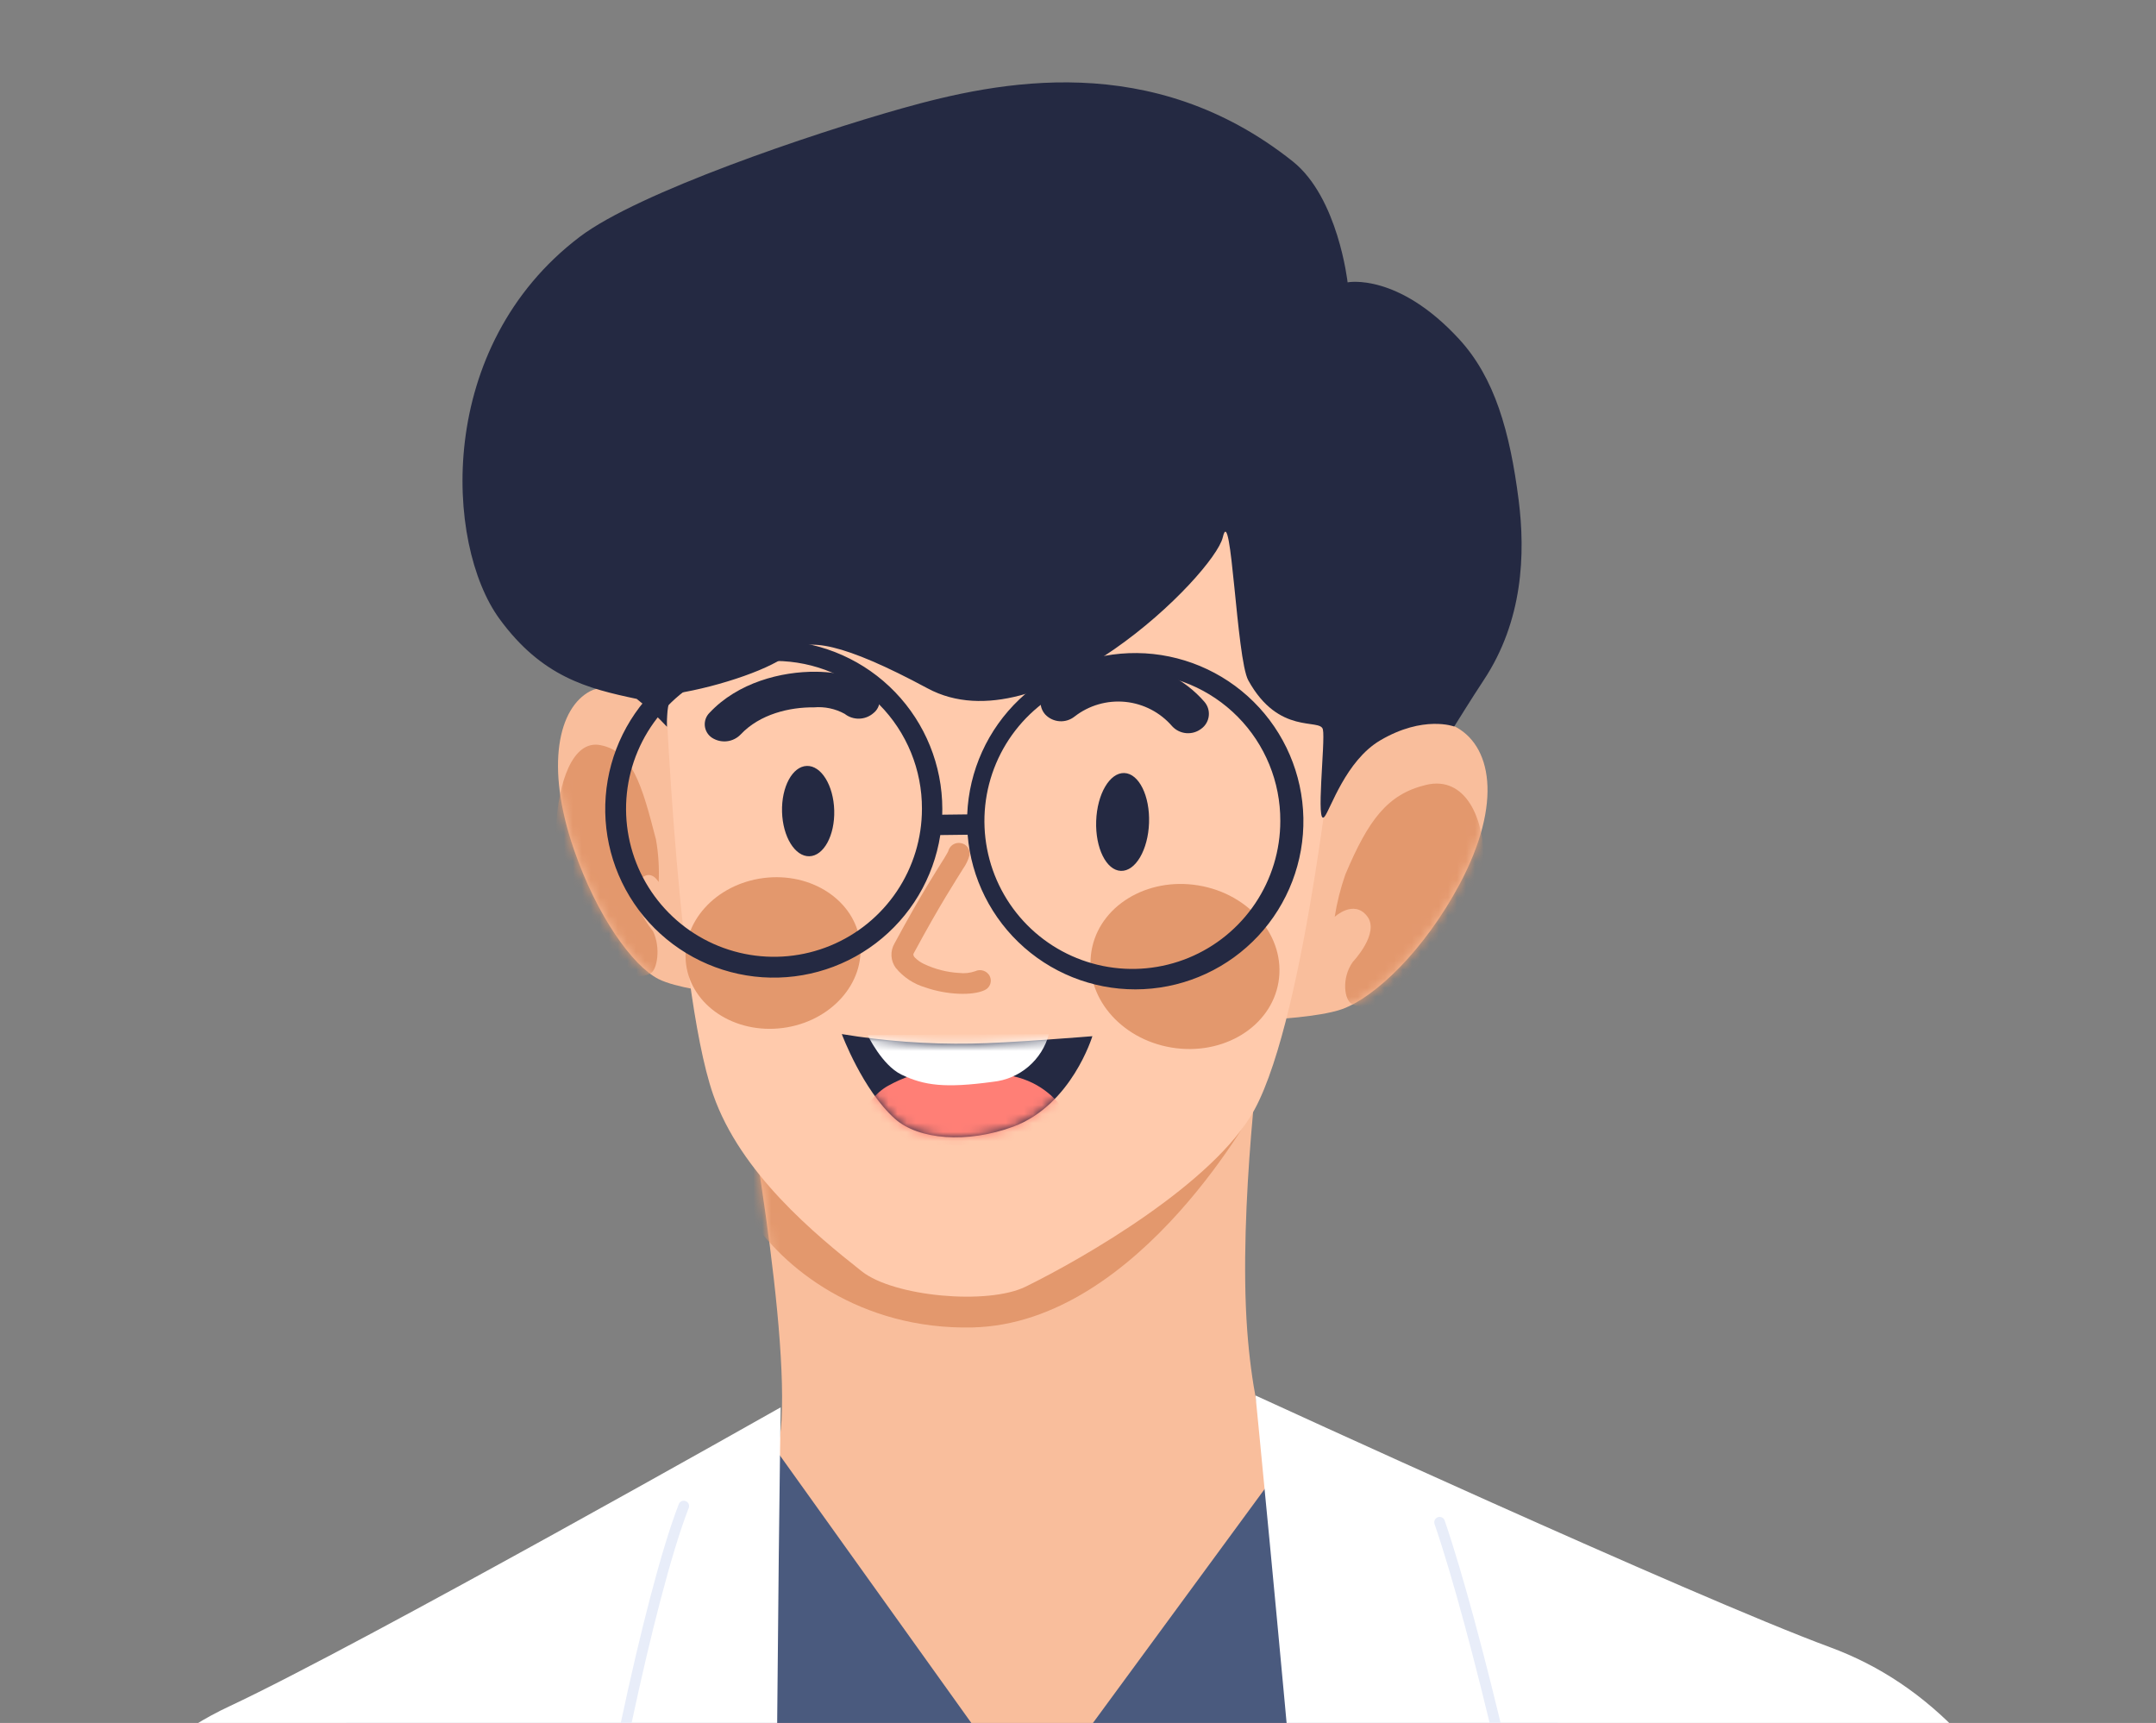 <?xml version="1.0" encoding="UTF-8"?> <svg xmlns="http://www.w3.org/2000/svg" width="239" height="191" viewBox="0 0 239 191" fill="none"><rect x="0" y="0" width="239" height="191" fill="#808080" stroke="none"/><g clip-path="url(#clip0_9_84)"><path fill-rule="evenodd" clip-rule="evenodd" d="M147.649 84.4C147.649 84.4 156.868 78.428 161.107 80.452C165.346 82.476 166.638 88.952 161.802 98.023C157.927 105.294 152.438 110.593 148.718 111.889C146.2 112.767 140.894 113.009 140.894 113.009L147.649 84.4Z" fill="#F9BE9C"></path><mask id="mask0_9_84" style="mask-type:luminance" maskUnits="userSpaceOnUse" x="140" y="80" width="25" height="34"><path d="M147.649 84.4C147.649 84.4 156.868 78.428 161.107 80.452C165.346 82.476 166.638 88.952 161.802 98.023C157.927 105.294 152.438 110.593 148.718 111.889C146.2 112.767 140.894 113.009 140.894 113.009L147.649 84.4Z" fill="white"></path></mask><g mask="url(#mask0_9_84)"><path fill-rule="evenodd" clip-rule="evenodd" d="M147.956 101.641C148.207 100.042 148.602 98.469 149.138 96.941C151.682 90.914 153.792 88.034 158.097 87.008C162.402 85.982 164.665 90.628 164.49 96.089C164.315 101.55 160.49 107.089 157.378 109.218C154.266 111.347 152.241 112.345 149.897 111.312C149.018 110.926 148.673 108.439 149.965 106.633C149.965 106.633 153.018 103.433 151.542 101.556C150.066 99.679 147.956 101.641 147.956 101.641Z" fill="#E3986D"></path></g><path fill-rule="evenodd" clip-rule="evenodd" d="M75.854 81.146C75.854 81.146 68.954 74.781 65.439 76.615C61.924 78.449 60.418 84.857 63.601 94.121C66.152 101.547 70.13 107.076 72.994 108.532C74.932 109.519 79.135 109.993 79.135 109.993L75.854 81.146Z" fill="#F9BE9C"></path><mask id="mask1_9_84" style="mask-type:luminance" maskUnits="userSpaceOnUse" x="61" y="76" width="19" height="34"><path d="M75.854 81.146C75.854 81.146 68.954 74.781 65.439 76.615C61.924 78.449 60.418 84.857 63.601 94.121C66.152 101.547 70.13 107.076 72.994 108.532C74.932 109.519 79.135 109.993 79.135 109.993L75.854 81.146Z" fill="white"></path></mask><g mask="url(#mask1_9_84)"><path fill-rule="evenodd" clip-rule="evenodd" d="M73.016 97.782C73.091 96.202 72.99 94.619 72.716 93.062C71.133 86.936 70.094 83.295 66.553 82.604C63.502 82.009 61.865 86.621 61.604 92.079C61.343 97.537 63.977 103.236 66.304 105.493C68.631 107.75 70.161 108.839 72.104 107.911C72.831 107.564 73.288 105.097 72.392 103.238C72.392 103.238 69.408 99.618 70.718 97.81C72.028 96.002 73.016 97.782 73.016 97.782Z" fill="#E3986D"></path></g><path fill-rule="evenodd" clip-rule="evenodd" d="M139.877 114.476C139.877 114.476 137.25 133.796 138.257 147.476C139.979 170.896 150.839 176.602 150.839 176.602C150.839 176.602 149.728 198.234 120.62 200.207C82.707 202.775 77.137 179.557 77.137 179.557C77.137 179.557 86.078 167.687 86.637 157.411C87.348 144.434 81.596 114.891 81.596 114.891L139.877 114.476Z" fill="#F9BE9C"></path><mask id="mask2_9_84" style="mask-type:luminance" maskUnits="userSpaceOnUse" x="77" y="114" width="74" height="87"><path d="M139.877 114.476C139.877 114.476 137.25 133.796 138.257 147.476C139.979 170.896 150.839 176.602 150.839 176.602C150.839 176.602 149.728 198.234 120.62 200.207C82.707 202.775 77.137 179.557 77.137 179.557C77.137 179.557 86.078 167.687 86.637 157.411C87.348 144.434 81.596 114.891 81.596 114.891L139.877 114.476Z" fill="white"></path></mask><g mask="url(#mask2_9_84)"><path fill-rule="evenodd" clip-rule="evenodd" d="M139.533 122C139.533 122 126.451 146.726 107.813 147.157C95.313 147.445 86.653 140.472 83.091 134.798C79.529 129.124 77.279 117.422 77.279 117.422L141.712 116.24L139.533 122Z" fill="#E3986D"></path></g><path fill-rule="evenodd" clip-rule="evenodd" d="M148.155 78.905C148.155 78.905 144.84 112.315 139.086 122.974C134.686 131.117 120.078 139.507 113.686 142.642C109.5 144.694 99.095 143.751 95.538 140.942C90.371 136.866 82.085 130.047 79.062 121.362C74.756 109.002 73.521 70.449 73.521 70.449C73.521 70.449 82.315 29.725 119.532 40.615C156.749 51.505 148.155 78.905 148.155 78.905Z" fill="#FFCAAC"></path><path d="M141.728 108.86C142.549 103.897 138.574 99.105 132.849 98.157C127.123 97.209 121.816 100.463 120.994 105.427C120.172 110.39 124.147 115.182 129.872 116.13C135.598 117.078 140.906 113.823 141.728 108.86Z" fill="#E3986D"></path><path d="M86.771 113.96C92.095 113.27 95.93 108.991 95.336 104.402C94.742 99.813 89.944 96.651 84.62 97.34C79.296 98.029 75.461 102.308 76.055 106.898C76.649 111.487 81.447 114.649 86.771 113.96Z" fill="#E3986D"></path><path fill-rule="evenodd" clip-rule="evenodd" d="M149.386 31.3C149.386 31.3 154.938 30.193 161.747 37.592C165.685 41.871 167.374 47.815 168.347 55.434C169.104 61.394 168.839 68.809 164.469 75.407C163.21 77.307 161.205 80.54 161.205 80.54C161.205 80.54 157.805 79.25 152.998 82.079C149.191 84.32 147.48 89.729 146.833 90.529C145.8 91.805 146.945 82.152 146.647 80.865C146.349 79.578 141.774 81.578 138.378 75.424C137.06 73.037 136.508 55.436 135.55 59.569C134.6 63.631 115.3 83.02 102.831 76.312C93.462 71.272 89.295 70.575 87.54 72.363C85.94 73.993 79.808 76.116 74.923 76.882C73.78 77.061 73.937 80.569 73.937 80.569C72.901 79.454 71.78 78.42 70.584 77.478C65.136 76.334 60.072 75.051 55.365 68.6C49.325 60.318 48.231 38.42 64.271 26.251C70.754 21.332 89.99 14.834 99.928 12.03C110.72 8.986 127.7 5.486 143.3 17.887C148.347 21.9 149.386 31.3 149.386 31.3Z" fill="#242942"></path><path fill-rule="evenodd" clip-rule="evenodd" d="M82.1 81.427C84.233 79.152 87.556 78.385 90.227 78.417C91.408 78.314 92.593 78.563 93.632 79.133C94.09 79.494 94.659 79.684 95.242 79.669C95.825 79.655 96.385 79.437 96.824 79.054C97.034 78.889 97.205 78.68 97.324 78.441C97.443 78.202 97.508 77.939 97.513 77.672C97.519 77.405 97.465 77.14 97.356 76.897C97.247 76.653 97.085 76.437 96.882 76.263C95.76 75.292 93.382 74.501 90.494 74.469C86.585 74.423 81.783 75.68 78.662 79.01C78.471 79.196 78.325 79.423 78.233 79.673C78.141 79.923 78.106 80.19 78.13 80.456C78.155 80.721 78.238 80.978 78.374 81.207C78.51 81.436 78.696 81.632 78.917 81.78C79.406 82.1 79.991 82.24 80.572 82.176C81.153 82.112 81.693 81.847 82.1 81.427Z" fill="#242942"></path><path fill-rule="evenodd" clip-rule="evenodd" d="M119.112 79.44C120.71 78.192 122.728 77.609 124.745 77.809C126.763 78.01 128.625 78.981 129.946 80.519C130.354 80.957 130.91 81.227 131.507 81.276C132.103 81.325 132.696 81.15 133.17 80.784C133.4 80.617 133.593 80.403 133.736 80.156C133.878 79.91 133.968 79.636 133.998 79.353C134.029 79.07 134 78.783 133.913 78.512C133.826 78.241 133.683 77.991 133.494 77.778C131.361 75.337 128.369 73.812 125.14 73.521C121.912 73.229 118.695 74.193 116.159 76.212C115.932 76.383 115.743 76.6 115.604 76.849C115.466 77.098 115.381 77.373 115.355 77.656C115.329 77.939 115.363 78.225 115.453 78.495C115.544 78.764 115.691 79.012 115.883 79.222C116.298 79.653 116.858 79.914 117.455 79.954C118.052 79.995 118.643 79.811 119.112 79.44Z" fill="#242942"></path><path d="M89.724 94.923C91.321 94.879 92.554 92.601 92.477 89.836C92.4 87.07 91.043 84.865 89.445 84.909C87.848 84.954 86.615 87.231 86.692 89.997C86.768 92.762 88.126 94.968 89.724 94.923Z" fill="#242942"></path><path d="M127.375 91.223C127.48 88.227 126.252 85.753 124.634 85.697C123.016 85.64 121.619 88.023 121.515 91.019C121.411 94.014 122.638 96.488 124.256 96.544C125.875 96.601 127.271 94.218 127.375 91.223Z" fill="#242942"></path><path fill-rule="evenodd" clip-rule="evenodd" d="M105.113 94.371C105.183 94.069 105.367 93.806 105.627 93.637C105.887 93.468 106.202 93.406 106.506 93.464C106.659 93.489 106.806 93.543 106.938 93.625C107.07 93.707 107.184 93.814 107.274 93.94C107.364 94.066 107.428 94.209 107.462 94.36C107.497 94.512 107.501 94.668 107.474 94.821C107.319 95.356 107.076 95.861 106.755 96.315C105.955 97.615 104.255 100.179 101.291 105.679C101.191 105.859 101.291 106.016 101.429 106.165C101.718 106.456 102.057 106.693 102.429 106.865C103.646 107.443 104.963 107.781 106.308 107.859C106.912 107.933 107.524 107.868 108.099 107.669C108.384 107.531 108.711 107.51 109.012 107.608C109.312 107.707 109.563 107.918 109.711 108.198C109.781 108.336 109.822 108.486 109.832 108.64C109.842 108.794 109.821 108.949 109.77 109.095C109.719 109.24 109.639 109.374 109.535 109.488C109.431 109.603 109.305 109.695 109.165 109.759C107.788 110.418 104.905 110.278 102.586 109.468C101.297 109.094 100.151 108.338 99.3 107.3C99.014 106.914 98.848 106.452 98.822 105.972C98.796 105.492 98.911 105.015 99.153 104.6C102.153 99.03 103.877 96.428 104.69 95.116C104.9 94.778 105.1 94.4 105.113 94.371Z" fill="#E3986D"></path><path fill-rule="evenodd" clip-rule="evenodd" d="M121.094 114.871C121.094 114.871 111.631 115.648 107.663 115.69C102.859 115.773 98.057 115.421 93.316 114.637C93.316 114.637 95.621 120.837 99.216 124.037C101.816 126.349 107.216 126.797 112.337 124.894C118.787 122.5 121.094 114.871 121.094 114.871Z" fill="#242942"></path><mask id="mask3_9_84" style="mask-type:luminance" maskUnits="userSpaceOnUse" x="93" y="114" width="29" height="13"><path d="M121.094 114.871C121.094 114.871 111.631 115.648 107.663 115.69C102.859 115.773 98.057 115.421 93.316 114.637C93.316 114.637 95.621 120.837 99.216 124.037C101.816 126.349 107.216 126.797 112.337 124.894C118.787 122.5 121.094 114.871 121.094 114.871Z" fill="white"></path></mask><g mask="url(#mask3_9_84)"><path fill-rule="evenodd" clip-rule="evenodd" d="M119.717 127.014C119.717 127.014 118.478 120.239 111.634 119.18C104.79 118.121 101.753 118.547 98.444 120.37C95.638 121.916 93.569 126.863 93.569 126.863L119.717 127.014Z" fill="#FF7F76"></path><path fill-rule="evenodd" clip-rule="evenodd" d="M116.277 114.638C115.902 116.047 115.106 117.307 113.996 118.253C112.886 119.198 111.514 119.782 110.064 119.928C104.803 120.643 102.469 120.356 99.925 119.128C97.769 118.084 96.178 114.744 96.178 114.744L116.277 114.638Z" fill="white"></path></g><path fill-rule="evenodd" clip-rule="evenodd" d="M143.991 159.892L114.33 200.306L84.366 158.428L33.379 194.494L59.044 488.768C95.165 490.717 131.363 490.764 167.488 488.908L173.069 170.039L143.991 159.892Z" fill="#4A5A7E"></path><path fill-rule="evenodd" clip-rule="evenodd" d="M86.539 156.015C86.539 156.015 85.017 256.131 86.922 307.879C89.15 368.409 101.675 490.557 101.675 490.557L13.867 490.868L17.615 406.244C17.615 406.244 0.721 428.7 -29.511 413.059C-33.211 411.146 -100.162 306.705 -98.285 301.118C-89.276 274.3 -62.647 253.7 -62.647 253.7C-62.647 253.7 -23.147 305.042 -18.265 310.356C-18.265 310.356 -14.941 292.677 -13.159 282.307C-3.72 227.375 3.806 199.268 25.429 189.157C40.067 182.307 86.539 156.015 86.539 156.015Z" fill="white"></path><path fill-rule="evenodd" clip-rule="evenodd" d="M139.175 154.7C139.175 154.7 149.075 254.337 151.516 306.063C154.366 366.563 151.785 490.431 151.785 490.431C181.858 491.216 211.115 490.071 239.185 486.124L228.821 398.276C228.821 398.276 247.538 419.238 276.353 401.119C279.875 398.903 337.846 289.219 335.508 283.811C324.284 257.843 296.022 239.539 296.022 239.539C296.022 239.539 260.967 294.009 256.542 299.714C256.542 299.714 251.749 282.376 249.105 272.191C235.097 218.243 225.242 190.865 202.848 182.602C187.686 177.009 139.175 154.7 139.175 154.7Z" fill="white"></path><path fill-rule="evenodd" clip-rule="evenodd" d="M104.448 90.315L107.219 90.281C107.416 85.439 109.491 80.863 113.004 77.525C116.517 74.186 121.192 72.347 126.038 72.397C130.884 72.447 135.521 74.382 138.964 77.793C142.407 81.203 144.387 85.821 144.484 90.666C144.581 95.512 142.786 100.204 139.482 103.749C136.177 107.294 131.622 109.413 126.781 109.656C121.941 109.9 117.196 108.248 113.553 105.053C109.909 101.857 107.654 97.368 107.264 92.537L104.236 92.574C103.492 97.346 100.929 101.644 97.085 104.567C93.242 107.491 88.415 108.812 83.618 108.255C78.821 107.697 74.426 105.304 71.355 101.577C68.284 97.85 66.776 93.078 67.146 88.263C67.516 83.448 69.737 78.963 73.341 75.75C76.946 72.536 81.655 70.843 86.481 71.025C91.307 71.208 95.874 73.252 99.226 76.728C102.578 80.205 104.453 84.845 104.459 89.674C104.459 89.888 104.456 90.1 104.448 90.315ZM125.695 74.615C122.444 74.582 119.257 75.515 116.538 77.296C113.819 79.078 111.691 81.627 110.423 84.621C109.156 87.615 108.807 90.917 109.421 94.11C110.034 97.302 111.583 100.24 113.87 102.55C116.156 104.861 119.078 106.44 122.264 107.086C125.45 107.733 128.756 107.418 131.762 106.182C134.769 104.946 137.34 102.844 139.15 100.144C140.96 97.443 141.926 94.266 141.926 91.015C141.945 86.69 140.248 82.534 137.205 79.459C134.163 76.384 130.025 74.642 125.7 74.616L125.695 74.615ZM85.969 73.27C82.718 73.237 79.531 74.17 76.812 75.951C74.093 77.733 71.965 80.282 70.697 83.276C69.43 86.27 69.081 89.572 69.695 92.765C70.308 95.957 71.857 98.895 74.144 101.205C76.43 103.516 79.352 105.095 82.538 105.741C85.724 106.388 89.03 106.073 92.036 104.837C95.043 103.601 97.614 101.499 99.424 98.799C101.234 96.098 102.2 92.921 102.2 89.67C102.219 85.344 100.521 81.187 97.478 78.112C94.434 75.037 90.295 73.296 85.969 73.271V73.27Z" fill="#242942"></path><path fill-rule="evenodd" clip-rule="evenodd" d="M75.231 166.786C71.355 176.786 65.764 204.055 64.423 216.401C64.207 218.064 64.11 219.741 64.134 221.418C64.139 221.826 64.209 222.231 64.339 222.618C66.002 226.778 72.995 236.93 77.039 244.104C77.926 245.618 78.713 247.188 79.396 248.804C79.663 249.392 79.829 250.02 79.886 250.663C79.883 250.743 79.896 250.822 79.924 250.897C79.952 250.972 79.995 251.04 80.05 251.097C80.106 251.155 80.172 251.201 80.245 251.232C80.319 251.263 80.398 251.279 80.478 251.279C80.557 251.279 80.636 251.263 80.71 251.232C80.783 251.201 80.849 251.155 80.905 251.097C80.96 251.04 81.003 250.972 81.031 250.897C81.059 250.822 81.072 250.743 81.069 250.663C81.069 249.345 79.869 246.708 78.069 243.526C74.048 236.398 67.088 226.317 65.434 222.184C65.322 221.76 65.276 221.322 65.299 220.884C65.319 219.428 65.418 217.974 65.593 216.528C66.93 204.261 72.478 177.153 76.331 167.211C76.366 167.138 76.385 167.058 76.387 166.977C76.39 166.895 76.375 166.815 76.345 166.739C76.315 166.664 76.269 166.595 76.212 166.538C76.154 166.481 76.085 166.437 76.009 166.408C75.933 166.378 75.852 166.365 75.771 166.369C75.69 166.372 75.61 166.392 75.537 166.428C75.464 166.463 75.4 166.514 75.347 166.575C75.294 166.637 75.255 166.709 75.231 166.787V166.786Z" fill="#E8EDF9"></path><path fill-rule="evenodd" clip-rule="evenodd" d="M159.023 168.951C162.946 180.33 169.389 207.695 171.023 220.214C171.235 221.694 171.361 223.185 171.401 224.68C171.43 225.145 171.383 225.612 171.263 226.063C169.556 230.447 166.353 234.937 163.163 239.408C159.909 243.968 156.673 248.508 154.963 252.902C154.911 253.048 154.918 253.208 154.982 253.349C155.046 253.49 155.163 253.6 155.307 253.656C155.451 253.712 155.612 253.71 155.754 253.649C155.897 253.589 156.01 253.475 156.07 253.332C157.746 249.022 160.935 244.57 164.126 240.1C167.379 235.539 170.626 230.96 172.367 226.489C172.545 225.901 172.619 225.286 172.586 224.672C172.549 223.129 172.42 221.59 172.2 220.062C170.557 207.484 164.082 179.995 160.146 168.562C160.095 168.413 159.987 168.291 159.846 168.222C159.705 168.153 159.542 168.143 159.393 168.195C159.245 168.246 159.123 168.354 159.054 168.495C158.985 168.636 158.975 168.799 159.026 168.947L159.023 168.951Z" fill="#E8EDF9"></path></g><defs><clipPath id="clip0_9_84"><rect width="239" height="191" fill="white"></rect></clipPath></defs></svg> 
